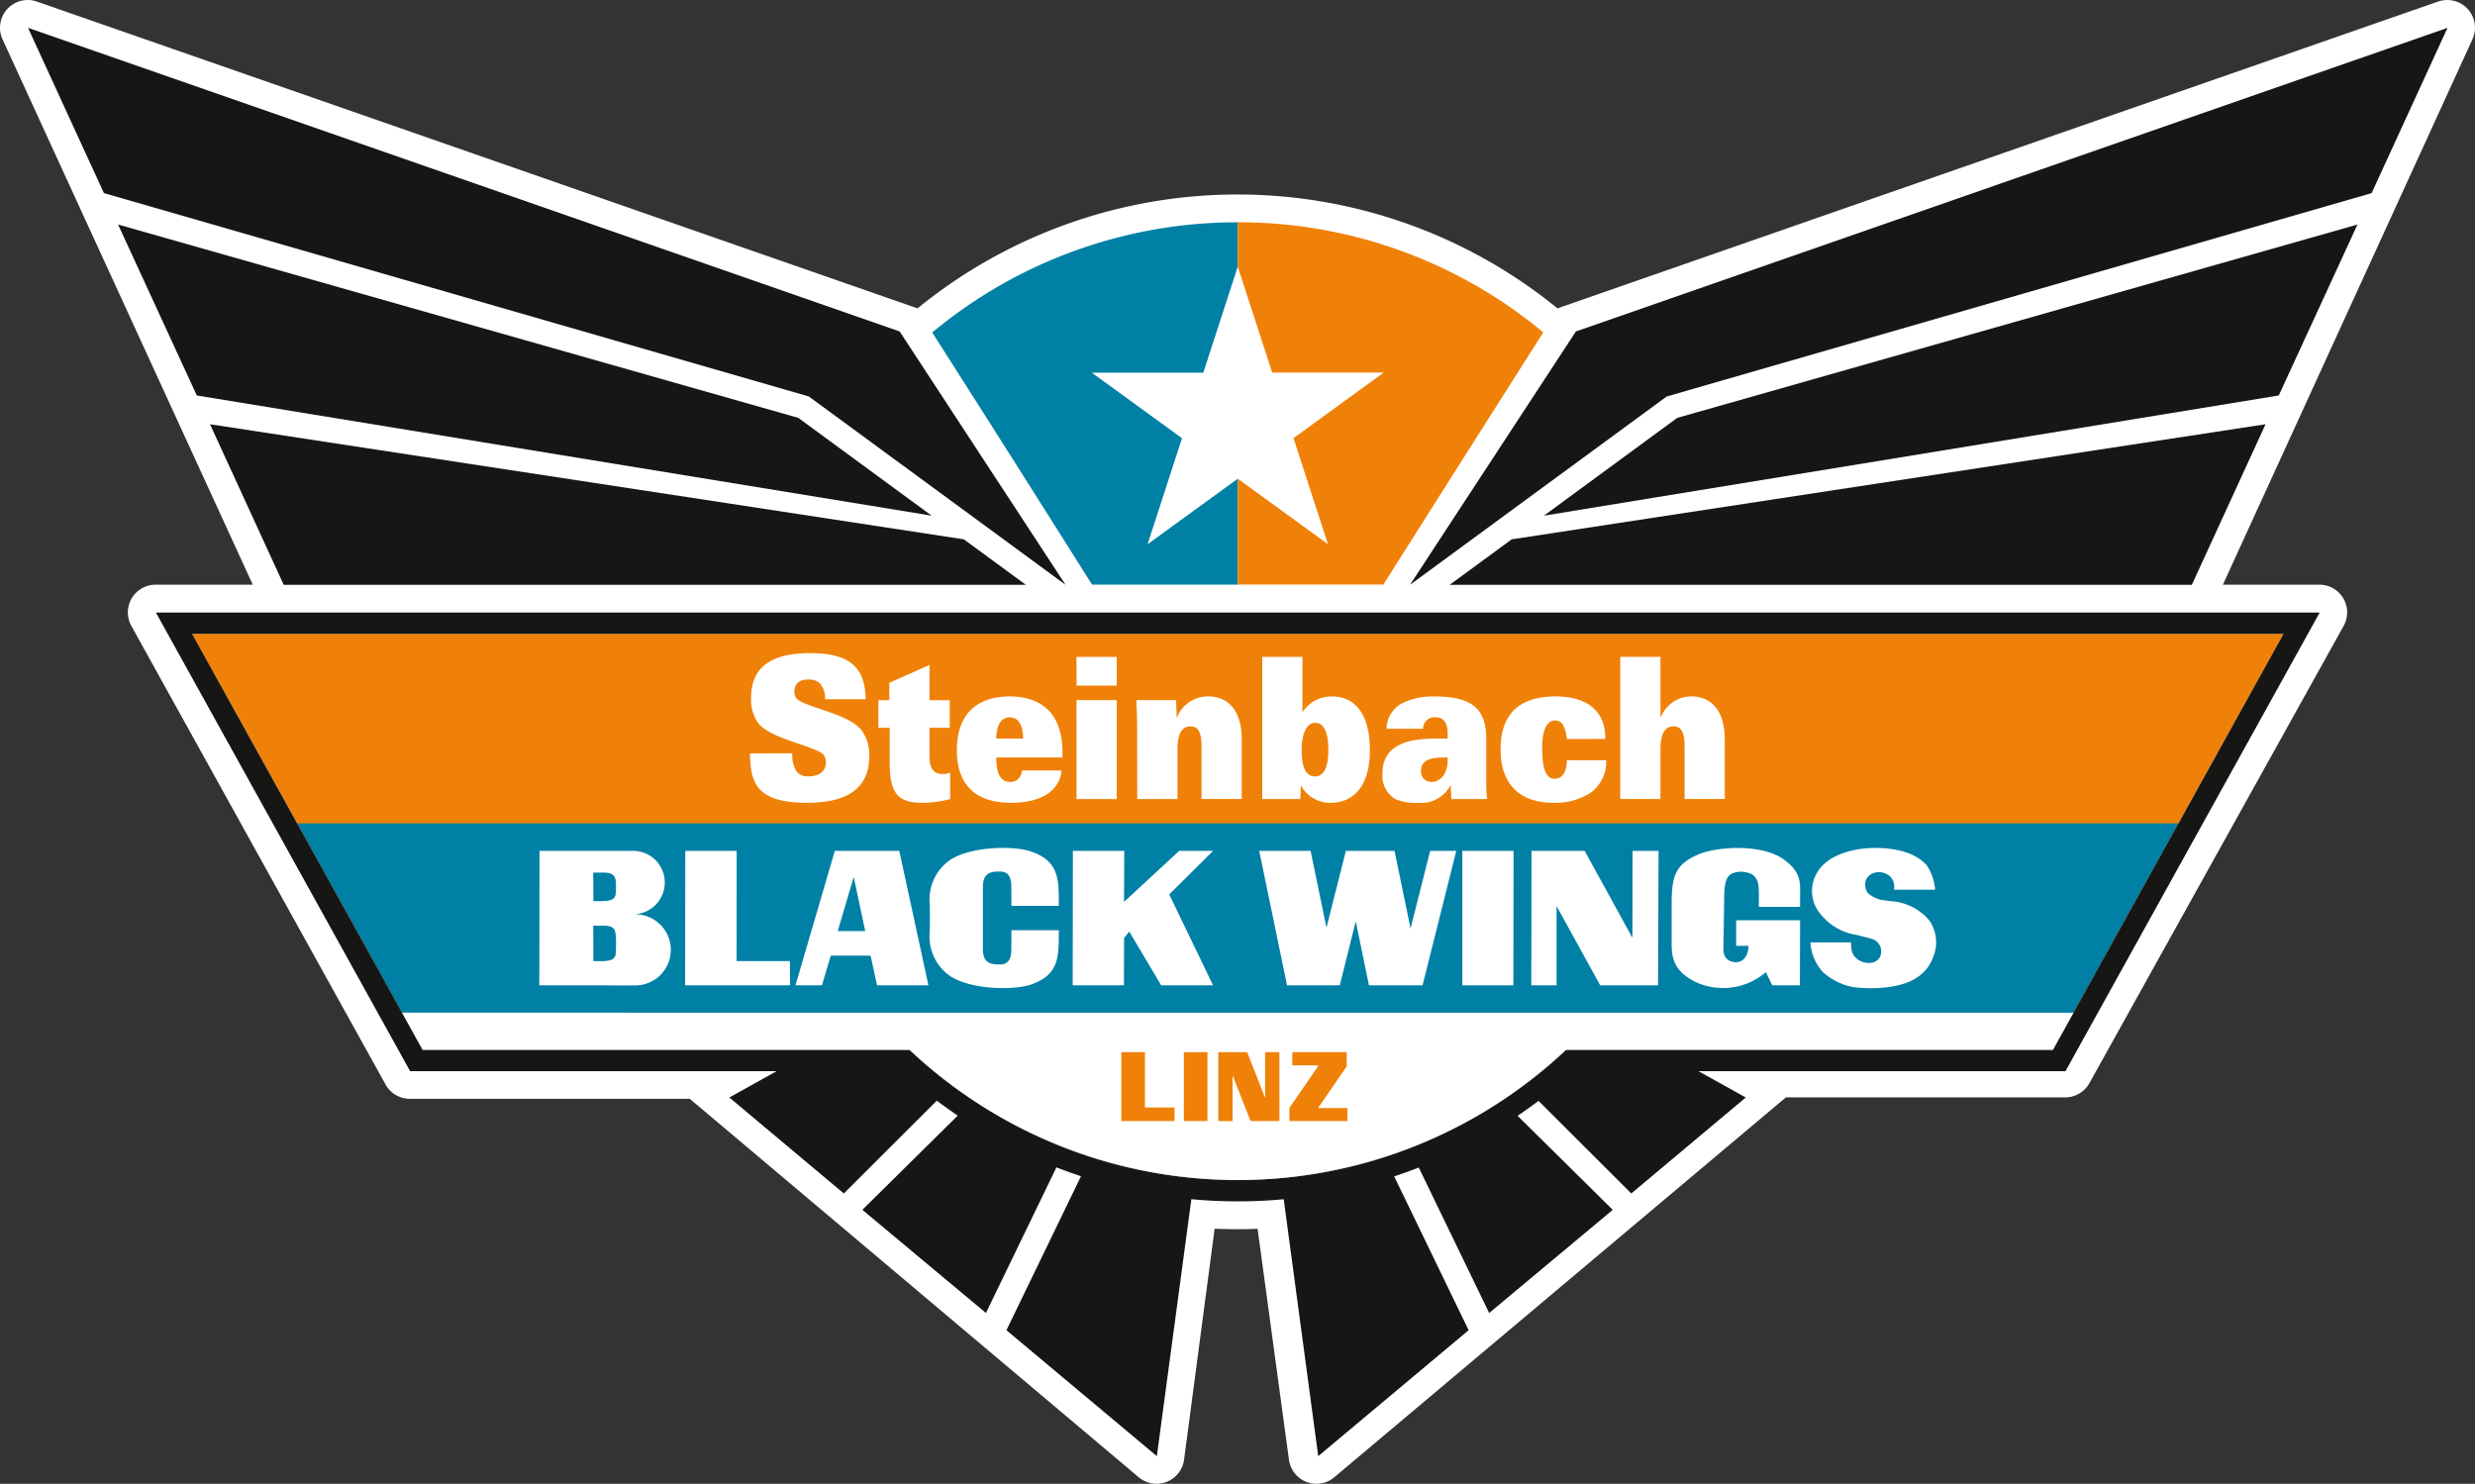 <svg xmlns="http://www.w3.org/2000/svg" width="293.533" height="175.978" viewBox="0 0 293.533 175.978">
  <rect x="0" y="0" width="293.533" height="175.978" fill="#333333" stroke="none"/>
  <g id="Logo" transform="translate(-2562.967 804.941)">
    <path id="Pfad_1" data-name="Pfad 1" d="M292.677,1.076a3.289,3.289,0,0,0-3.515-.892L184.714,36.571a60.067,60.067,0,0,0-75.894,0L4.371.184A3.289,3.289,0,0,0,.3,4.661L29.979,69.345H18.452a3.289,3.289,0,0,0-2.877,4.883l30.151,54.394a3.289,3.289,0,0,0,2.877,1.695h33.2L135.049,175.2a3.289,3.289,0,0,0,5.38-2.083l3.626-27.393c.9.038,1.8.061,2.711.061.8,0,1.591-.019,2.383-.049l3.719,27.392a3.289,3.289,0,0,0,5.376,2.074l53.562-45.055H244.93a3.289,3.289,0,0,0,2.875-1.691l30.151-54.227a3.289,3.289,0,0,0-2.874-4.887H263.633l29.6-64.687a3.289,3.289,0,0,0-.558-3.583" transform="translate(2562.967 -804.941)" fill="#fff"/>
    <path id="Pfad_2" data-name="Pfad 2" d="M173.791,573.512l27.346,49.334h57.745a56.784,56.784,0,0,0,77.856,0h57.745l27.346-49.334Z" transform="translate(2411.958 -1303.277)" fill="#f08108"/>
    <path id="Pfad_3" data-name="Pfad 3" d="M338.832,911.068h0l-4.86-8.767Z" transform="translate(2272.772 -1588.969)" fill="#0080a5"/>
    <path id="Pfad_4" data-name="Pfad 4" d="M1422.172,300.646l.482-.737h-.482Z" transform="translate(1327.211 -1065.538)" fill="#fff" fill-rule="evenodd"/>
    <path id="Pfad_5" data-name="Pfad 5" d="M268.85,744.954l14.886,26.862h57.745a56.785,56.785,0,0,0,77.856,0h57.745l14.89-26.862Z" transform="translate(2329.357 -1452.246)" fill="#0080a5"/>
    <path id="Pfad_6" data-name="Pfad 6" d="M148.392,91.233,128.721,61.189,25.345,25.178l9,19.6,83.6,24.118Z" transform="translate(2540.946 -826.818)" fill="#161615"/>
    <path id="Pfad_7" data-name="Pfad 7" d="M203.32,237.688l-15.811-11.6-80.674-22.93,9.335,20.274Z" transform="translate(2470.137 -981.47)" fill="#161615"/>
    <path id="Pfad_8" data-name="Pfad 8" d="M198.74,402.89h88.018L279.41,397.5,190,383.848Z" transform="translate(2397.874 -1138.474)" fill="#161615"/>
    <path id="Pfad_9" data-name="Pfad 9" d="M1295.448,61.19l-19.671,30.044L1306.221,68.9l83.6-24.118,9-19.6Z" transform="translate(1454.417 -826.819)" fill="#161615"/>
    <path id="Pfad_10" data-name="Pfad 10" d="M1396.93,237.688l87.15-14.255,9.335-20.274-80.674,22.93Z" transform="translate(1349.146 -981.47)" fill="#161615"/>
    <path id="Pfad_11" data-name="Pfad 11" d="M1319.019,397.5l-7.349,5.391h88.019l8.741-19.042Z" transform="translate(1423.229 -1138.474)" fill="#161615"/>
    <path id="Pfad_12" data-name="Pfad 12" d="M141.023,554.21l26.946,48.612-1.655-2.985,4.86,8.767h43.48l-5.616,3.122,13.578,11.385L233.64,612.1q1.217.92,2.485,1.776l-11.316,11.172,14.659,12.237,8.358-17.269q1.444.561,2.915,1.046L241.9,639.328l17.837,14.936,4.094-30.473q2.736.253,5.5.256,2.741,0,5.453-.251l4.093,30.468,17.837-14.936-8.831-18.247q1.471-.484,2.917-1.045l8.35,17.252,14.659-12.237L302.52,613.9q1.267-.857,2.486-1.775l11,10.987,13.578-11.385-5.616-3.122H367.5l30.151-54.394H141.023ZM366.01,606.074H308.266a56.578,56.578,0,0,1-33.812,15.212h0l-.153.012c-.353.031-.706.059-1.061.083l-.267.016c-.336.021-.672.041-1.009.057-.168.008-.336.012-.5.018-.263.01-.526.021-.79.027q-.664.015-1.332.016T268,621.5c-.26-.006-.52-.018-.779-.027-.176-.007-.353-.011-.529-.019-.329-.015-.657-.036-.985-.056l-.308-.019c-.345-.024-.688-.052-1.031-.081l-.2-.016h0a56.579,56.579,0,0,1-33.761-15.208H172.664L145.318,556.74H393.357Z" transform="translate(2440.431 -1286.506)" fill="#161615"/>
    <path id="Pfad_13" data-name="Pfad 13" d="M363.772,916.249l2.444,4.408h57.745a56.782,56.782,0,0,0,77.856,0h57.745l2.439-4.4Z" transform="translate(2246.877 -1601.089)" fill="#fff"/>
    <path id="Pfad_14" data-name="Pfad 14" d="M879.709,244.124V231.562h0l-10.7,7.773,4.087-12.578-10.7-7.773h13.225l4.087-12.578h0v-5.254a56.559,56.559,0,0,0-36.238,13.064c8.437,13.227,15.043,23.7,18.956,29.907Z" transform="translate(1830.057 -979.727)" fill="#0080a5"/>
    <path id="Pfad_15" data-name="Pfad 15" d="M619.893,785.787l.021-15.949h6.094L626,782.911h6.315l.031,2.876Z" transform="translate(2024.329 -1473.869)" fill="#fff"/>
    <path id="Pfad_16" data-name="Pfad 16" d="M847.556,772.078v6.873c-.046,1.609.536,2.071,1.844,2.071.791.041,1.5-.181,1.53-1.75l.006-2.313h5.631l-.011,1.106c-.022,2.454-.312,4.284-3.213,5.311-2.081.763-7.489.663-9.887-1.127a5.744,5.744,0,0,1-2.2-5.189l.017-1.546-.017-1.546a5.745,5.745,0,0,1,2.2-5.189c2.4-1.789,7.806-1.89,9.887-1.127,2.9,1.026,3.191,2.857,3.213,5.31l.011,1.106h-5.631l-.006-2.313c-.033-1.569-.739-1.79-1.53-1.75-1.307,0-1.89.463-1.844,2.072" transform="translate(1831.981 -1471.579)" fill="#fff"/>
    <path id="Pfad_17" data-name="Pfad 17" d="M976.656,780.176l-.023,5.612h-6.074l.022-15.949h6.094l-.028,6.054,6.545-6.054h4.023l-5.208,5.169,5.2,10.78h-6.154l-3.786-6.376Z" transform="translate(1719.629 -1473.87)" fill="#fff"/>
    <path id="Pfad_18" data-name="Pfad 18" d="M1158.7,785.787h-6.356l-1.565-7.6-1.895,7.6h-6.255l-3.3-15.949h6.093l1.884,9.111,2.3-9.111h5.772l1.9,9.211,2.323-9.211h3.1Z" transform="translate(1572.979 -1473.869)" fill="#fff"/>
    <path id="Pfad_19" data-name="Pfad 19" d="M1329.169,785.787h-6.053l0-15.949h6.074Z" transform="translate(1413.283 -1473.869)" fill="#fff"/>
    <path id="Pfad_20" data-name="Pfad 20" d="M1400.572,785.787h-6.858l-5.17-9.393,0,9.393h-3l.022-15.949h6.3l5.671,10.317.02-10.317h3.078Z" transform="translate(1359.035 -1473.869)" fill="#fff"/>
    <path id="Pfad_21" data-name="Pfad 21" d="M1527.739,773.112l-.011,1.106h-4.888l.005-1.026c.013-1.689-.047-2.152-.694-2.755a2.828,2.828,0,0,0-2.351-.222c-.816.282-1.05,1.146-1.068,2.917l-.079,5.169c-.016,1.086-.113,1.689.516,2.192a1.623,1.623,0,0,0,1.349.242c.576-.161,1.073-.785,1.1-1.891h-1.469v-3.037h7.584l-.024,7.723h-3.279l-.751-1.569a7.766,7.766,0,0,1-8.479,1.107c-2.587-1.368-2.736-2.937-2.7-4.968l0-4.686c.071-2.877.462-4.344,3.383-5.491,2.111-.825,7.353-1.227,9.98.724,2.1,1.549,1.868,2.8,1.871,4.465" transform="translate(1248.723 -1471.611)" fill="#fff"/>
    <path id="Pfad_22" data-name="Pfad 22" d="M1652.594,780.076c-1,2.816-3.654,3.44-5.6,3.681a16.586,16.586,0,0,1-3.989-.04,7.441,7.441,0,0,1-3.521-1.77,5.7,5.7,0,0,1-1.488-3.519h4.807c.048.986.124,1.428.693,1.931a2.216,2.216,0,0,0,1.711.483,1.3,1.3,0,0,0,1.116-.885,1.5,1.5,0,0,0-.183-1.308c-.366-.6-.9-.663-2.18-.985l-.443-.121a6.79,6.79,0,0,1-4.7-3,4.215,4.215,0,0,1-.151-4.163c1.385-2.715,5.271-3.158,6.981-3.158,1.81,0,4.638.3,6.171,2.092a6.026,6.026,0,0,1,.974,2.856H1647.9a1.689,1.689,0,0,0-.567-1.67,1.948,1.948,0,0,0-1.591-.362,1.491,1.491,0,0,0-1.195,1.005,1.787,1.787,0,0,0,.242,1.408,3.538,3.538,0,0,0,2.167.905l.536.08a6.426,6.426,0,0,1,4.644,2.333,4.55,4.55,0,0,1,.459,4.2" transform="translate(1139.681 -1471.598)" fill="#fff"/>
    <path id="Pfad_23" data-name="Pfad 23" d="M499.393,777.316l-.01,0a.345.345,0,0,0,.048-.017,3.758,3.758,0,0,0-.275-7.5H487.99l-.021,15.948,11.329.012a4.217,4.217,0,1,0,.1-8.434m-2.38,4.746c-.127.9-1.287.821-2.639.8l-.016-4.2c1.509,0,2.078-.08,2.489.44.327.38.189,2.743.167,2.963m0-7.114c-.067.476-.427.675-.946.757v0l-.059,0a11.661,11.661,0,0,1-1.635.037l-.016-3.381h.047v0c.325,0,.608,0,.863,0,.852,0,1.263.046,1.578.445.327.381.189,1.919.167,2.139" transform="translate(2138.961 -1473.828)" fill="#fff"/>
    <path id="Pfad_24" data-name="Pfad 24" d="M732.051,769.839h-7.643l-4.667,15.949h3.138l1.046-3.52h4.726l.765,3.52h6.094Zm-7.3,9.513,1.9-6.416,1.361,6.416Z" transform="translate(1937.569 -1473.87)" fill="#fff"/>
    <path id="Pfad_25" data-name="Pfad 25" d="M1017.355,952.006v6.556h3.511v1.61h-6.311v-8.166Z" transform="translate(1681.4 -1632.158)" fill="#f08108"/>
    <rect id="Rechteck_4" data-name="Rechteck 4" width="2.8" height="8.167" transform="translate(2703.372 -680.153)" fill="#f08108"/>
    <path id="Pfad_26" data-name="Pfad 26" d="M1105.732,952.006l2.078,5.308h.046v-5.308h1.692v8.166h-3.419l-2.088-5.308h-.046v5.308H1102.3v-8.166Z" transform="translate(1605.153 -1632.158)" fill="#f08108"/>
    <path id="Pfad_27" data-name="Pfad 27" d="M1173.48,953.686l-3.4,4.947h3.488v1.54h-6.883V958.61l3.407-4.946v-.094h-3.068v-1.563h6.451Z" transform="translate(1549.206 -1632.159)" fill="#f08108"/>
    <path id="Pfad_28" data-name="Pfad 28" d="M1140.263,239.29l.295-.466.187-.3.3-.472.2-.317c.1-.16.2-.32.3-.482.087-.138.177-.278.265-.418l.225-.356.317-.5c.084-.131.166-.262.25-.395l.253-.4.3-.481c.107-.17.216-.343.325-.516l.2-.316.4-.624.2-.312.435-.687c.048-.075.094-.149.141-.225q.205-.322.412-.65l.231-.364.364-.573.257-.406.332-.523c.107-.169.214-.339.323-.51l.332-.525.3-.469.448-.705.2-.318.4-.628.31-.487.323-.509c.118-.187.238-.374.358-.563l.3-.48c.137-.215.274-.43.411-.648l.276-.435.42-.661.36-.566.366-.576.469-.737.252-.4.465-.731.3-.472.405-.638c.116-.183.233-.364.349-.548l.614-.963.153-.241.572-.9.219-.344.794-1.244a56.563,56.563,0,0,0-36.239-13.064v5.254l4.086,12.577h13.226l-10.7,7.773,4.086,12.578-10.7-7.773v12.562h17.274l.065-.1.79-1.252.31-.493,0,0c.1-.155.195-.31.3-.469s.194-.309.293-.466l.153-.24c.057-.092.116-.184.175-.278l.342-.541.13-.207.28-.444c.071-.113.143-.227.215-.341" transform="translate(1589.83 -979.727)" fill="#f08108"/>
    <path id="Pfad_29" data-name="Pfad 29" d="M781.69,608.2h4.77v-5.84c0-1.8.454-2.779,1.558-2.779.827,0,1.3.607,1.3,2.335V608.2h4.768V601.19c0-4.461-2.514-5.162-3.974-5.162a3.9,3.9,0,0,0-3.618,2.5h-.033v-7.194h-4.77Zm-1.767-7.124c0-4.017-3.082-5.046-5.873-5.046-4.1,0-6.552,1.869-6.552,6.283,0,4.555,2.741,6.33,6.2,6.33a7.66,7.66,0,0,0,4.477-1.191,4.528,4.528,0,0,0,1.85-3.854h-4.672c0,1.121-.373,2.2-1.46,2.2-1.151,0-1.461-1.565-1.461-3.644,0-1.938.455-3.27,1.526-3.27a1.1,1.1,0,0,1,1,.63,3.811,3.811,0,0,1,.389,1.566Zm-18.7,2.2v.373c0,1.4-.746,2.523-1.93,2.523a1.227,1.227,0,0,1-1.232-1.332c0-.981.713-1.565,2.562-1.565Zm-2.919-3.41a1.358,1.358,0,0,1,1.524-1.356c1.054,0,1.395.888,1.395,1.869v.654h-1.314c-3.389,0-6.423.679-6.423,4.182a3.2,3.2,0,0,0,1.526,2.99,6.046,6.046,0,0,0,2.725.444,3.909,3.909,0,0,0,3.843-2.126l.082,1.682h4.25a12.578,12.578,0,0,1-.113-1.565v-5.583c0-3.737-1.915-5.022-6.181-5.022a8.048,8.048,0,0,0-3.715.771,3.452,3.452,0,0,0-1.93,3.06Zm-14.4,2.475c0-1.892.6-3.177,1.59-3.177,1.135,0,1.573,1.309,1.573,3.177,0,1.542-.259,3.177-1.589,3.177-1.314,0-1.574-1.635-1.574-3.177m-4.672,5.863h4.51l.065-1.635a3.955,3.955,0,0,0,3.471,2.079c2.985,0,4.72-2.2,4.72-6.259,0-4.087-1.638-6.354-4.509-6.354a4.108,4.108,0,0,0-3.487,1.869v-6.564h-4.769Zm-14.825,0h4.769v-5.84c0-1.8.454-2.779,1.557-2.779.827,0,1.3.607,1.3,2.335V608.2h4.769V601.19c0-4.461-2.514-5.162-3.974-5.162a3.932,3.932,0,0,0-3.715,2.5h-.032l-.064-2.056H724.3c.081,1.5.1,3.036.1,4.6Zm-7.2-13.453h4.769v-3.41H717.2Zm0,13.453h4.769V596.472H717.2Zm-9.521-7.171c0-1.541.568-2.523,1.59-2.523,1.088,0,1.59,1,1.59,2.523Zm7.851,2.243v-.632c0-5.184-3.146-6.61-6.261-6.61-3.6,0-6.261,1.822-6.261,6.376,0,4.439,2.579,6.237,6.392,6.237,4.2,0,5.871-1.869,6.017-3.831h-4.671c-.13.747-.5,1.355-1.428,1.355-1.086,0-1.639-.911-1.639-2.9Zm-20.535-8.853v2.055h-1.3v3.271h1.346v4.087c0,3.668.908,4.813,3.926,4.813a13.474,13.474,0,0,0,3.243-.444v-3.13a2.619,2.619,0,0,1-.859.163c-1.088,0-1.59-.63-1.59-2.078v-3.41h2.4v-3.271h-2.4v-4.18Zm-16.529,8.362c.1,3.13.406,5.863,6.764,5.863,5.336,0,7.381-2.148,7.381-5.489a4.789,4.789,0,0,0-.926-3.13c-1.557-2.008-6.974-2.755-7.737-3.807a1.363,1.363,0,0,1-.211-.771c0-.863.552-1.424,1.59-1.424a1.908,1.908,0,0,1,1.444.467,2.651,2.651,0,0,1,.6,1.868H692.2c-.064-3.481-1.573-5.464-6.552-5.464-4.688,0-7.04,1.657-7.04,5.348a4.882,4.882,0,0,0,.828,2.943c1.573,1.985,7.17,2.779,7.834,3.854a1.449,1.449,0,0,1,.211.771c0,1.354-1.1,1.7-2.125,1.7a1.611,1.611,0,0,1-1.411-.677,3.771,3.771,0,0,1-.454-2.056Z" transform="translate(1973.437 -1318.377)" fill="#fff"/>
  </g>
</svg>
